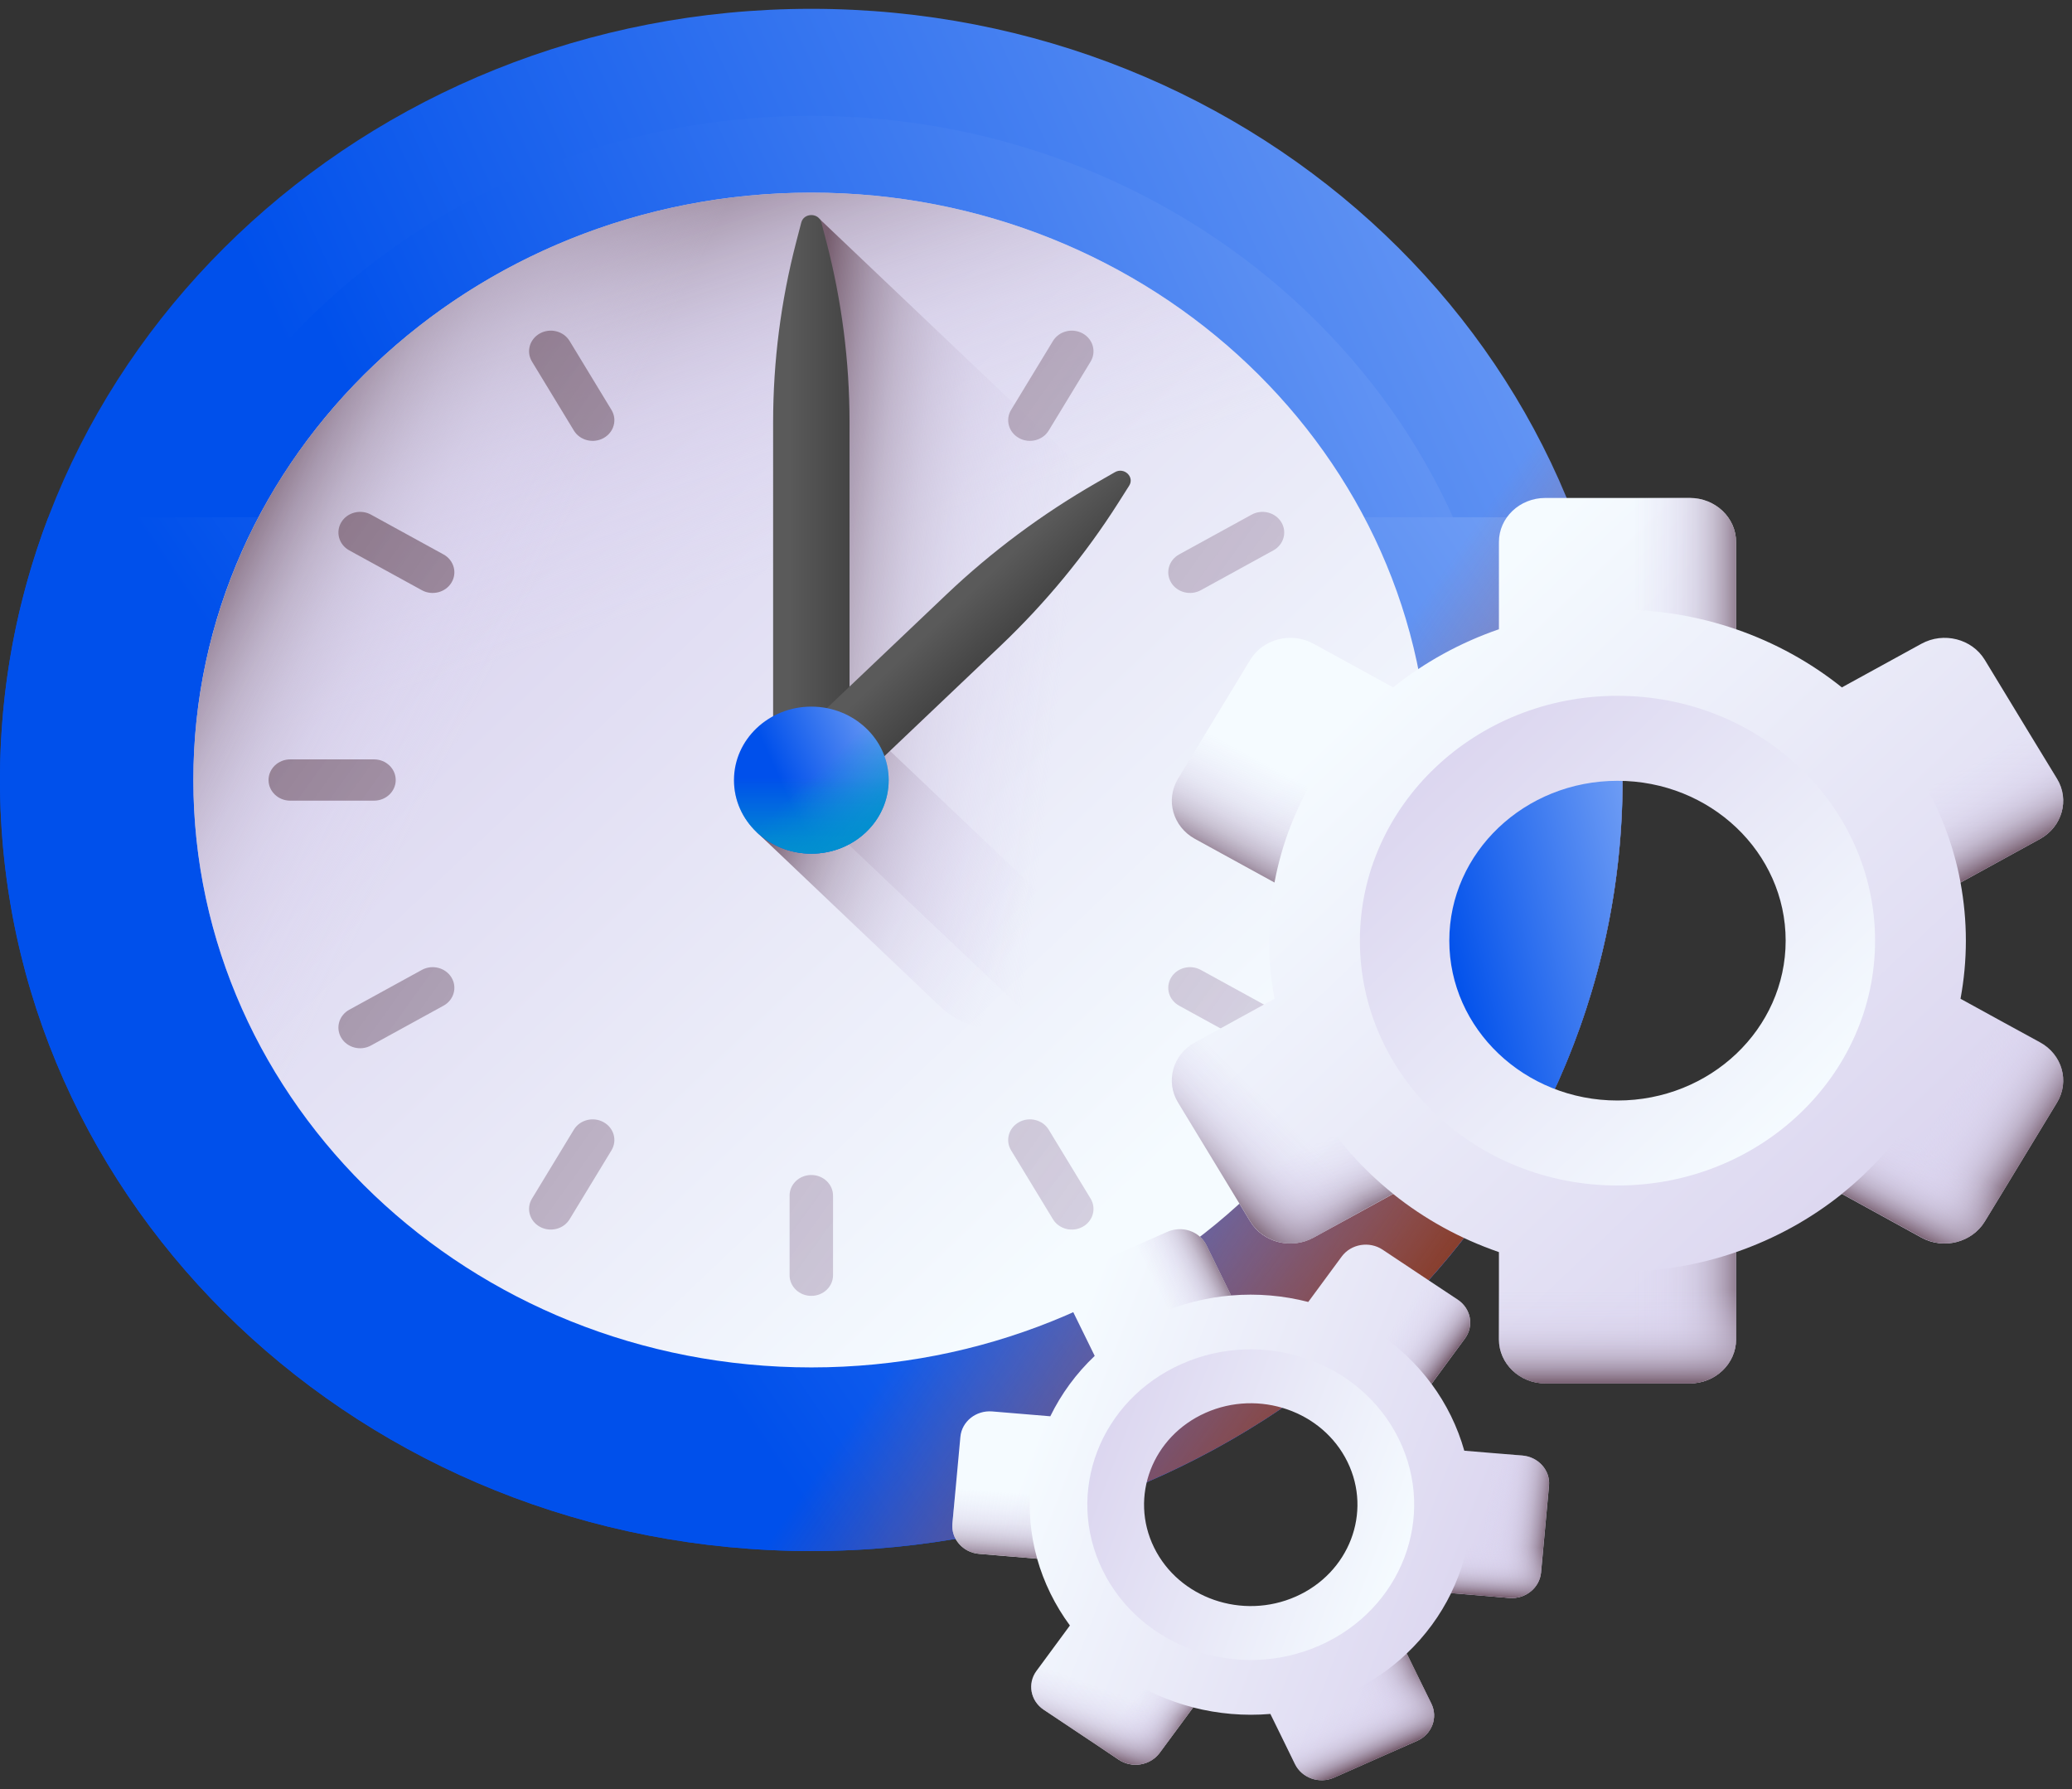 <svg xmlns="http://www.w3.org/2000/svg" width="117" height="101" viewBox="0 0 117 101" fill="none"><rect x="0" y="0" width="117" height="101" fill="#333333" stroke="none"/><path d="M45.812 87.562C71.113 87.562 91.624 68.072 91.624 44.03C91.624 19.988 71.113 0.498 45.812 0.498C20.511 0.498 0 19.988 0 44.03C0 68.072 20.511 87.562 45.812 87.562Z" fill="url(#paint0_linear_6012_1427)"></path><path d="M45.81 81.516C67.598 81.516 85.26 64.732 85.26 44.028C85.26 23.325 67.598 6.541 45.81 6.541C24.022 6.541 6.359 23.325 6.359 44.028C6.359 64.732 24.022 81.516 45.81 81.516Z" fill="url(#paint1_linear_6012_1427)"></path><path d="M0 44.028C0 68.07 20.511 87.56 45.812 87.56C71.113 87.56 91.624 68.07 91.624 44.028C91.624 38.821 90.658 33.829 88.894 29.201H2.729C0.965 33.829 0 38.821 0 44.028Z" fill="url(#paint2_linear_6012_1427)"></path><path d="M13.416 74.81C31.306 91.81 60.313 91.81 78.203 74.81C96.094 57.809 96.094 30.246 78.203 13.246C74.329 9.564 69.931 6.683 65.24 4.596L4.312 62.491C6.509 66.949 9.541 71.128 13.416 74.81Z" fill="url(#paint3_linear_6012_1427)"></path><path d="M45.815 77.195C65.088 77.195 80.711 62.349 80.711 44.035C80.711 25.721 65.088 10.875 45.815 10.875C26.542 10.875 10.918 25.721 10.918 44.035C10.918 62.349 26.542 77.195 45.815 77.195Z" fill="url(#paint4_linear_6012_1427)"></path><path d="M80.711 44.035C80.711 25.721 65.088 10.875 45.815 10.875C26.542 10.875 10.918 25.721 10.918 44.035C10.918 48.001 11.653 51.804 12.997 55.329H78.632C79.976 51.804 80.711 48.001 80.711 44.035Z" fill="url(#paint5_linear_6012_1427)"></path><path d="M70.49 20.587C56.862 7.638 34.767 7.638 21.139 20.587C7.511 33.537 7.511 54.533 21.139 67.483C24.09 70.287 27.44 72.482 31.014 74.072L77.425 29.971C75.751 26.575 73.442 23.392 70.49 20.587Z" fill="url(#paint6_linear_6012_1427)"></path><path d="M46.27 12.352L43.652 43.618L69.612 68.287C69.907 68.026 70.199 67.761 70.486 67.488C77.028 61.272 80.427 53.202 80.688 45.057L46.27 12.352Z" fill="url(#paint7_linear_6012_1427)"></path><path d="M42.727 46.973L53.102 56.832C54.803 58.448 57.582 58.515 59.295 56.911C59.318 56.89 59.34 56.869 59.362 56.848C61.05 55.22 60.979 52.579 59.278 50.963L48.903 41.103L42.727 46.973Z" fill="url(#paint8_linear_6012_1427)"></path><path d="M45.812 14.916C45.135 14.916 44.586 15.438 44.586 16.081V20.574C44.586 21.218 45.135 21.74 45.812 21.74C46.49 21.74 47.039 21.218 47.039 20.574V16.081C47.039 15.438 46.49 14.916 45.812 14.916Z" fill="url(#paint9_linear_6012_1427)"></path><path d="M45.812 66.332C45.135 66.332 44.586 66.854 44.586 67.497V71.99C44.586 72.634 45.135 73.156 45.812 73.156C46.49 73.156 47.039 72.634 47.039 71.99V67.497C47.039 66.854 46.49 66.332 45.812 66.332Z" fill="url(#paint10_linear_6012_1427)"></path><path d="M75.228 42.869H70.5C69.823 42.869 69.273 43.391 69.273 44.035C69.273 44.678 69.823 45.2 70.5 45.2H75.228C75.905 45.2 76.454 44.678 76.454 44.035C76.454 43.391 75.905 42.869 75.228 42.869Z" fill="url(#paint11_linear_6012_1427)"></path><path d="M22.345 44.035C22.345 43.391 21.796 42.869 21.119 42.869H16.39C15.713 42.869 15.164 43.391 15.164 44.035C15.164 44.678 15.713 45.2 16.39 45.2H21.119C21.796 45.2 22.345 44.678 22.345 44.035Z" fill="url(#paint12_linear_6012_1427)"></path><path d="M32.164 19.249C31.825 18.692 31.075 18.5 30.488 18.822C29.902 19.144 29.701 19.857 30.04 20.414L32.404 24.305C32.742 24.863 33.492 25.054 34.079 24.732C34.666 24.41 34.867 23.697 34.528 23.14L32.164 19.249Z" fill="url(#paint13_linear_6012_1427)"></path><path d="M59.218 63.774C58.88 63.217 58.13 63.026 57.543 63.348C56.957 63.67 56.755 64.382 57.094 64.94L59.458 68.831C59.797 69.388 60.547 69.579 61.134 69.257C61.72 68.935 61.921 68.223 61.583 67.665L59.218 63.774Z" fill="url(#paint14_linear_6012_1427)"></path><path d="M67.809 33.318L71.903 31.071C72.49 30.749 72.691 30.037 72.352 29.479C72.013 28.922 71.263 28.731 70.677 29.053L66.582 31.299C65.996 31.621 65.794 32.334 66.133 32.891C66.472 33.449 67.222 33.639 67.809 33.318Z" fill="url(#paint15_linear_6012_1427)"></path><path d="M23.818 54.756L19.723 57.002C19.136 57.324 18.935 58.037 19.274 58.594C19.613 59.152 20.363 59.343 20.949 59.021L25.044 56.774C25.631 56.453 25.832 55.74 25.493 55.182C25.154 54.625 24.404 54.434 23.818 54.756Z" fill="url(#paint16_linear_6012_1427)"></path><path d="M61.134 18.822C60.547 18.5 59.797 18.692 59.458 19.249L57.094 23.14C56.755 23.697 56.957 24.41 57.543 24.732C58.13 25.054 58.88 24.863 59.218 24.305L61.583 20.414C61.921 19.857 61.72 19.144 61.134 18.822Z" fill="url(#paint17_linear_6012_1427)"></path><path d="M34.079 63.348C33.492 63.026 32.742 63.217 32.404 63.774L30.04 67.665C29.701 68.223 29.902 68.936 30.488 69.257C31.075 69.579 31.825 69.388 32.164 68.831L34.528 64.94C34.867 64.382 34.666 63.669 34.079 63.348Z" fill="url(#paint18_linear_6012_1427)"></path><path d="M25.044 31.299L20.949 29.053C20.363 28.731 19.612 28.922 19.274 29.479C18.935 30.037 19.136 30.75 19.723 31.071L23.818 33.318C24.404 33.64 25.154 33.449 25.493 32.891C25.832 32.334 25.631 31.621 25.044 31.299Z" fill="url(#paint19_linear_6012_1427)"></path><path d="M71.903 57.002L67.809 54.756C67.222 54.434 66.472 54.625 66.133 55.182C65.794 55.74 65.996 56.453 66.582 56.774L70.677 59.021C71.263 59.343 72.013 59.152 72.352 58.594C72.691 58.037 72.49 57.324 71.903 57.002Z" fill="url(#paint20_linear_6012_1427)"></path><path d="M45.814 43.618H43.656V23.838C43.656 20.402 44.095 16.979 44.964 13.644L45.245 12.564C45.392 12 46.235 12 46.382 12.564L46.663 13.644C47.532 16.979 47.971 20.402 47.971 23.838V43.618H45.814Z" fill="url(#paint21_linear_6012_1427)"></path><path d="M45.467 44.039L43.941 42.589L53.443 33.56C56 31.131 58.857 29.006 61.953 27.231L62.956 26.656C63.48 26.356 64.076 26.923 63.76 27.42L63.155 28.373C61.287 31.315 59.05 34.03 56.494 36.46L46.992 45.489L45.467 44.039Z" fill="url(#paint22_linear_6012_1427)"></path><path d="M45.813 48.191C48.225 48.191 50.18 46.333 50.18 44.041C50.18 41.749 48.225 39.891 45.813 39.891C43.401 39.891 41.445 41.749 41.445 44.041C41.445 46.333 43.401 48.191 45.813 48.191Z" fill="url(#paint23_linear_6012_1427)"></path><path d="M41.445 44.041C41.445 46.333 43.401 48.191 45.813 48.191C48.225 48.191 50.18 46.333 50.18 44.041C50.18 43.544 50.088 43.068 49.92 42.627H41.705C41.537 43.068 41.445 43.544 41.445 44.041Z" fill="url(#paint24_linear_6012_1427)"></path><path d="M42.727 46.973C44.433 48.594 47.198 48.594 48.904 46.973C50.609 45.352 50.609 42.724 48.904 41.104C48.534 40.753 48.115 40.478 47.668 40.279L41.859 45.799C42.069 46.224 42.358 46.622 42.727 46.973Z" fill="url(#paint25_linear_6012_1427)"></path><path d="M76.789 53.113C76.789 58.779 80.378 63.646 85.513 65.78C90.444 57.659 92.389 48.35 91.348 39.291C91.344 39.291 91.339 39.291 91.335 39.291C83.301 39.291 76.789 45.479 76.789 53.113Z" fill="url(#paint26_linear_6012_1427)"></path><path d="M115.194 58.848L110.705 56.383C110.902 55.319 111.007 54.224 111.007 53.104C111.007 51.985 110.902 50.89 110.705 49.825L115.194 47.361C116.446 46.675 116.875 45.154 116.152 43.965L112.075 37.251C111.352 36.062 109.751 35.655 108.499 36.341L104.005 38.806C102.25 37.4 100.232 36.281 98.032 35.523V30.599C98.032 29.224 96.859 28.111 95.414 28.111H87.257C85.812 28.111 84.64 29.224 84.64 30.599V35.523C82.439 36.281 80.421 37.4 78.667 38.806L74.172 36.341C72.921 35.655 71.32 36.062 70.597 37.251L66.519 43.965C65.796 45.154 66.225 46.675 67.477 47.361L71.967 49.825C71.769 50.89 71.665 51.985 71.665 53.104C71.665 54.224 71.769 55.319 71.967 56.383L67.477 58.848C66.226 59.534 65.796 61.054 66.519 62.244L70.597 68.957C71.32 70.147 72.92 70.553 74.172 69.868L78.667 67.402C80.421 68.808 82.439 69.927 84.64 70.685V75.61C84.64 76.984 85.812 78.097 87.257 78.097H95.414C96.859 78.097 98.032 76.984 98.032 75.61V70.685C100.232 69.928 102.25 68.808 104.005 67.402L108.499 69.868C109.751 70.554 111.352 70.147 112.075 68.958L116.152 62.244C116.875 61.054 116.446 59.533 115.194 58.848ZM91.336 62.791C85.706 62.791 81.142 58.454 81.142 53.104C81.142 47.755 85.706 43.418 91.336 43.418C96.965 43.418 101.53 47.755 101.53 53.104C101.53 58.454 96.965 62.791 91.336 62.791Z" fill="url(#paint27_linear_6012_1427)"></path><path d="M91.335 39.281C83.301 39.281 76.789 45.469 76.789 53.103C76.789 60.737 83.301 66.925 91.335 66.925C99.368 66.925 105.88 60.737 105.88 53.103C105.88 45.469 99.368 39.281 91.335 39.281ZM91.335 62.127C86.09 62.127 81.838 58.086 81.838 53.103C81.838 48.12 86.09 44.079 91.335 44.079C96.579 44.079 100.831 48.12 100.831 53.103C100.831 58.086 96.579 62.127 91.335 62.127Z" fill="url(#paint28_linear_6012_1427)"></path><path d="M71.967 56.375L67.477 58.839C66.225 59.525 65.796 61.046 66.519 62.236L70.597 68.948C71.32 70.138 72.921 70.545 74.172 69.859L78.666 67.393C75.221 64.633 72.786 60.77 71.967 56.375Z" fill="url(#paint29_linear_6012_1427)"></path><path d="M71.967 56.375L67.477 58.839C66.225 59.525 65.796 61.046 66.519 62.236L70.597 68.948C71.32 70.138 72.921 70.545 74.172 69.859L78.666 67.393C75.221 64.633 72.786 60.77 71.967 56.375Z" fill="url(#paint30_linear_6012_1427)"></path><path d="M116.155 43.96L112.077 37.248C111.354 36.058 109.753 35.651 108.502 36.337L104.008 38.803C107.454 41.563 109.889 45.427 110.707 49.821L115.197 47.358C116.449 46.671 116.878 45.15 116.155 43.96Z" fill="url(#paint31_linear_6012_1427)"></path><path d="M91.337 34.412C93.688 34.412 95.942 34.805 98.032 35.524V30.598C98.032 29.225 96.86 28.111 95.415 28.111H87.258C85.812 28.111 84.641 29.225 84.641 30.598V35.524C86.731 34.805 88.986 34.412 91.337 34.412Z" fill="url(#paint32_linear_6012_1427)"></path><path d="M91.336 71.799C88.985 71.799 86.731 71.406 84.641 70.688V75.613C84.641 76.987 85.812 78.1 87.258 78.1H95.415C96.86 78.1 98.032 76.987 98.032 75.613V70.688C95.942 71.406 93.688 71.799 91.336 71.799Z" fill="url(#paint33_linear_6012_1427)"></path><path d="M91.336 71.799C88.985 71.799 86.731 71.406 84.641 70.688V75.613C84.641 76.987 85.812 78.1 87.258 78.1H95.415C96.86 78.1 98.032 76.987 98.032 75.613V70.688C95.942 71.406 93.688 71.799 91.336 71.799Z" fill="url(#paint34_linear_6012_1427)"></path><path d="M78.666 38.803L74.172 36.337C72.921 35.651 71.32 36.058 70.597 37.248L66.519 43.96C65.796 45.15 66.225 46.671 67.477 47.358L71.967 49.821C72.786 45.427 75.221 41.563 78.666 38.803Z" fill="url(#paint35_linear_6012_1427)"></path><path d="M115.197 58.839L110.707 56.375C109.889 60.77 107.454 64.633 104.008 67.393L108.502 69.859C109.753 70.545 111.354 70.138 112.077 68.948L116.155 62.236C116.878 61.046 116.449 59.525 115.197 58.839Z" fill="url(#paint36_linear_6012_1427)"></path><path d="M115.197 58.839L110.707 56.375C109.889 60.77 107.454 64.633 104.008 67.393L108.502 69.859C109.753 70.545 111.354 70.138 112.077 68.948L116.155 62.236C116.878 61.046 116.449 59.525 115.197 58.839Z" fill="url(#paint37_linear_6012_1427)"></path><path d="M85.96 82.169L82.684 81.896C82.497 81.234 82.248 80.577 81.933 79.934C81.617 79.29 81.248 78.687 80.834 78.126L82.719 75.566C83.246 74.853 83.063 73.869 82.312 73.37L78.074 70.549C77.323 70.049 76.288 70.223 75.762 70.936L73.874 73.499C72.468 73.137 70.993 73.008 69.514 73.133L68.125 70.302C67.737 69.512 66.749 69.171 65.918 69.539L61.229 71.617C60.398 71.984 60.038 72.923 60.426 73.713L61.815 76.544C60.764 77.54 59.92 78.697 59.308 79.953L56.029 79.68C55.115 79.605 54.31 80.246 54.23 81.115L53.78 86.012C53.7 86.88 54.376 87.645 55.289 87.721L58.564 87.994C58.751 88.656 59 89.312 59.316 89.956C59.632 90.599 60.001 91.202 60.414 91.764L58.529 94.324C58.003 95.037 58.185 96.02 58.936 96.52L63.174 99.341C63.925 99.84 64.96 99.666 65.486 98.953L67.375 96.391C68.78 96.752 70.256 96.882 71.734 96.757L73.124 99.588C73.511 100.378 74.499 100.719 75.33 100.351L80.019 98.273C80.85 97.905 81.21 96.966 80.822 96.176L79.433 93.345C80.484 92.349 81.328 91.192 81.941 89.936L85.22 90.209C86.133 90.284 86.938 89.643 87.019 88.775L87.469 83.877C87.549 83.009 86.873 82.244 85.96 82.169ZM73.357 90.513C70.121 91.947 66.273 90.616 64.764 87.541C63.255 84.466 64.656 80.81 67.892 79.376C71.128 77.942 74.975 79.273 76.484 82.348C77.993 85.423 76.593 89.079 73.357 90.513Z" fill="url(#paint38_linear_6012_1427)"></path><path d="M66.728 76.998C62.109 79.044 60.112 84.26 62.265 88.648C64.419 93.037 69.907 94.935 74.526 92.889C79.144 90.842 81.142 85.627 78.988 81.238C76.835 76.849 71.346 74.951 66.728 76.998ZM73.172 90.13C70.157 91.466 66.573 90.227 65.167 87.362C63.761 84.497 65.066 81.091 68.081 79.755C71.096 78.419 74.68 79.659 76.086 82.524C77.492 85.389 76.187 88.794 73.172 90.13Z" fill="url(#paint39_linear_6012_1427)"></path><path d="M60.413 91.76L58.527 94.32C58.001 95.033 58.184 96.017 58.935 96.517L63.173 99.336C63.924 99.836 64.959 99.663 65.485 98.949L67.373 96.387C64.613 95.678 62.124 94.078 60.413 91.76Z" fill="url(#paint40_linear_6012_1427)"></path><path d="M60.413 91.76L58.527 94.32C58.001 95.033 58.184 96.017 58.935 96.517L63.173 99.336C63.924 99.836 64.959 99.663 65.485 98.949L67.373 96.387C64.613 95.678 62.124 94.078 60.413 91.76Z" fill="url(#paint41_linear_6012_1427)"></path><path d="M82.309 73.367L78.071 70.547C77.32 70.047 76.285 70.221 75.759 70.934L73.871 73.496C76.631 74.206 79.12 75.806 80.831 78.124L82.717 75.564C83.243 74.85 83.06 73.867 82.309 73.367Z" fill="url(#paint42_linear_6012_1427)"></path><path d="M65.354 74.2C66.706 73.601 68.113 73.252 69.517 73.133L68.127 70.302C67.74 69.512 66.752 69.171 65.921 69.539L61.232 71.617C60.401 71.985 60.042 72.923 60.429 73.713L61.819 76.544C62.817 75.599 64.002 74.799 65.354 74.2Z" fill="url(#paint43_linear_6012_1427)"></path><path d="M75.901 95.69C74.549 96.289 73.143 96.637 71.738 96.757L73.128 99.588C73.515 100.377 74.503 100.719 75.334 100.351L80.023 98.273C80.854 97.905 81.213 96.967 80.826 96.177L79.436 93.346C78.438 94.291 77.253 95.091 75.901 95.69Z" fill="url(#paint44_linear_6012_1427)"></path><path d="M75.901 95.69C74.549 96.289 73.143 96.637 71.738 96.757L73.128 99.588C73.515 100.377 74.503 100.719 75.334 100.351L80.023 98.273C80.854 97.905 81.213 96.967 80.826 96.177L79.436 93.346C78.438 94.291 77.253 95.091 75.901 95.69Z" fill="url(#paint45_linear_6012_1427)"></path><path d="M59.308 79.951L56.029 79.678C55.116 79.602 54.311 80.244 54.231 81.112L53.78 86.01C53.7 86.877 54.376 87.643 55.289 87.719L58.565 87.991C57.796 85.256 58.106 82.415 59.308 79.951Z" fill="url(#paint46_linear_6012_1427)"></path><path d="M85.957 82.167L82.68 81.894C83.45 84.629 83.14 87.47 81.938 89.935L85.216 90.207C86.13 90.284 86.935 89.641 87.015 88.774L87.466 83.876C87.546 83.008 86.87 82.243 85.957 82.167Z" fill="url(#paint47_linear_6012_1427)"></path><path d="M85.957 82.167L82.68 81.894C83.45 84.629 83.14 87.47 81.938 89.935L85.216 90.207C86.13 90.284 86.935 89.641 87.015 88.774L87.466 83.876C87.546 83.008 86.87 82.243 85.957 82.167Z" fill="url(#paint48_linear_6012_1427)"></path><defs><linearGradient id="paint0_linear_6012_1427" x1="14.671" y1="16.483" x2="155.125" y2="-47.581" gradientUnits="userSpaceOnUse"><stop stop-color="#0050EB"></stop><stop offset="1" stop-color="#F1F7FF"></stop></linearGradient><linearGradient id="paint1_linear_6012_1427" x1="18.993" y1="20.306" x2="139.944" y2="-34.862" gradientUnits="userSpaceOnUse"><stop stop-color="#0050EB"></stop><stop offset="1" stop-color="#F1F7FF"></stop></linearGradient><linearGradient id="paint2_linear_6012_1427" x1="14.671" y1="39.916" x2="130.645" y2="-39.002" gradientUnits="userSpaceOnUse"><stop stop-color="#0050EB"></stop><stop offset="1" stop-color="#F1F7FF"></stop></linearGradient><linearGradient id="paint3_linear_6012_1427" x1="64.947" y1="56.044" x2="83.207" y2="68.741" gradientUnits="userSpaceOnUse"><stop stop-color="#C4573A" stop-opacity="0"></stop><stop offset="0.235" stop-color="#BE5539" stop-opacity="0.235"></stop><stop offset="0.539" stop-color="#AE4E35" stop-opacity="0.539"></stop><stop offset="0.879" stop-color="#934330" stop-opacity="0.879"></stop><stop offset="1" stop-color="#883F2E"></stop></linearGradient><linearGradient id="paint4_linear_6012_1427" x1="67.16" y1="64.319" x2="30.618" y2="25.862" gradientUnits="userSpaceOnUse"><stop stop-color="#F5FBFF"></stop><stop offset="1" stop-color="#DBD5EF"></stop></linearGradient><linearGradient id="paint5_linear_6012_1427" x1="41.822" y1="32.931" x2="34.142" y2="9.28" gradientUnits="userSpaceOnUse"><stop stop-color="#DBD5EF" stop-opacity="0"></stop><stop offset="0.259" stop-color="#D9D2EC" stop-opacity="0.259"></stop><stop offset="0.429" stop-color="#D2CAE3" stop-opacity="0.43"></stop><stop offset="0.575" stop-color="#C6BCD4" stop-opacity="0.575"></stop><stop offset="0.707" stop-color="#B6A9BF" stop-opacity="0.707"></stop><stop offset="0.828" stop-color="#A08FA4" stop-opacity="0.828"></stop><stop offset="0.942" stop-color="#867082" stop-opacity="0.942"></stop><stop offset="1" stop-color="#765D6E"></stop></linearGradient><linearGradient id="paint6_linear_6012_1427" x1="28.677" y1="36.217" x2="13.391" y2="28.496" gradientUnits="userSpaceOnUse"><stop stop-color="#DBD5EF" stop-opacity="0"></stop><stop offset="0.259" stop-color="#D9D2EC" stop-opacity="0.259"></stop><stop offset="0.429" stop-color="#D2CAE3" stop-opacity="0.43"></stop><stop offset="0.575" stop-color="#C6BCD4" stop-opacity="0.575"></stop><stop offset="0.707" stop-color="#B6A9BF" stop-opacity="0.707"></stop><stop offset="0.828" stop-color="#A08FA4" stop-opacity="0.828"></stop><stop offset="0.942" stop-color="#867082" stop-opacity="0.942"></stop><stop offset="1" stop-color="#765D6E"></stop></linearGradient><linearGradient id="paint7_linear_6012_1427" x1="59.654" y1="40.5" x2="43.77" y2="38.643" gradientUnits="userSpaceOnUse"><stop stop-color="#DBD5EF" stop-opacity="0"></stop><stop offset="0.259" stop-color="#D9D2EC" stop-opacity="0.259"></stop><stop offset="0.429" stop-color="#D2CAE3" stop-opacity="0.43"></stop><stop offset="0.575" stop-color="#C6BCD4" stop-opacity="0.575"></stop><stop offset="0.707" stop-color="#B6A9BF" stop-opacity="0.707"></stop><stop offset="0.828" stop-color="#A08FA4" stop-opacity="0.828"></stop><stop offset="0.942" stop-color="#867082" stop-opacity="0.942"></stop><stop offset="1" stop-color="#765D6E"></stop></linearGradient><linearGradient id="paint8_linear_6012_1427" x1="57.945" y1="51.741" x2="43.802" y2="45.917" gradientUnits="userSpaceOnUse"><stop stop-color="#DBD5EF" stop-opacity="0"></stop><stop offset="0.259" stop-color="#D9D2EC" stop-opacity="0.259"></stop><stop offset="0.429" stop-color="#D2CAE3" stop-opacity="0.43"></stop><stop offset="0.575" stop-color="#C6BCD4" stop-opacity="0.575"></stop><stop offset="0.707" stop-color="#B6A9BF" stop-opacity="0.707"></stop><stop offset="0.828" stop-color="#A08FA4" stop-opacity="0.828"></stop><stop offset="0.942" stop-color="#867082" stop-opacity="0.942"></stop><stop offset="1" stop-color="#765D6E"></stop></linearGradient><linearGradient id="paint9_linear_6012_1427" x1="179.688" y1="105.551" x2="26.82" y2="-4.751" gradientUnits="userSpaceOnUse"><stop stop-color="#DBD5EF" stop-opacity="0"></stop><stop offset="0.259" stop-color="#D9D2EC" stop-opacity="0.259"></stop><stop offset="0.429" stop-color="#D2CAE3" stop-opacity="0.43"></stop><stop offset="0.575" stop-color="#C6BCD4" stop-opacity="0.575"></stop><stop offset="0.707" stop-color="#B6A9BF" stop-opacity="0.707"></stop><stop offset="0.828" stop-color="#A08FA4" stop-opacity="0.828"></stop><stop offset="0.942" stop-color="#867082" stop-opacity="0.942"></stop><stop offset="1" stop-color="#765D6E"></stop></linearGradient><linearGradient id="paint10_linear_6012_1427" x1="154.451" y1="140.525" x2="1.584" y2="30.223" gradientUnits="userSpaceOnUse"><stop stop-color="#DBD5EF" stop-opacity="0"></stop><stop offset="0.259" stop-color="#D9D2EC" stop-opacity="0.259"></stop><stop offset="0.429" stop-color="#D2CAE3" stop-opacity="0.43"></stop><stop offset="0.575" stop-color="#C6BCD4" stop-opacity="0.575"></stop><stop offset="0.707" stop-color="#B6A9BF" stop-opacity="0.707"></stop><stop offset="0.828" stop-color="#A08FA4" stop-opacity="0.828"></stop><stop offset="0.942" stop-color="#867082" stop-opacity="0.942"></stop><stop offset="1" stop-color="#765D6E"></stop></linearGradient><linearGradient id="paint11_linear_6012_1427" x1="175.717" y1="111.046" x2="22.849" y2="0.744" gradientUnits="userSpaceOnUse"><stop stop-color="#DBD5EF" stop-opacity="0"></stop><stop offset="0.259" stop-color="#D9D2EC" stop-opacity="0.259"></stop><stop offset="0.429" stop-color="#D2CAE3" stop-opacity="0.43"></stop><stop offset="0.575" stop-color="#C6BCD4" stop-opacity="0.575"></stop><stop offset="0.707" stop-color="#B6A9BF" stop-opacity="0.707"></stop><stop offset="0.828" stop-color="#A08FA4" stop-opacity="0.828"></stop><stop offset="0.942" stop-color="#867082" stop-opacity="0.942"></stop><stop offset="1" stop-color="#765D6E"></stop></linearGradient><linearGradient id="paint12_linear_6012_1427" x1="158.416" y1="135.027" x2="5.548" y2="24.725" gradientUnits="userSpaceOnUse"><stop stop-color="#DBD5EF" stop-opacity="0"></stop><stop offset="0.259" stop-color="#D9D2EC" stop-opacity="0.259"></stop><stop offset="0.429" stop-color="#D2CAE3" stop-opacity="0.43"></stop><stop offset="0.575" stop-color="#C6BCD4" stop-opacity="0.575"></stop><stop offset="0.707" stop-color="#B6A9BF" stop-opacity="0.707"></stop><stop offset="0.828" stop-color="#A08FA4" stop-opacity="0.828"></stop><stop offset="0.942" stop-color="#867082" stop-opacity="0.942"></stop><stop offset="1" stop-color="#765D6E"></stop></linearGradient><linearGradient id="paint13_linear_6012_1427" x1="173.671" y1="113.894" x2="20.803" y2="3.593" gradientUnits="userSpaceOnUse"><stop stop-color="#DBD5EF" stop-opacity="0"></stop><stop offset="0.259" stop-color="#D9D2EC" stop-opacity="0.259"></stop><stop offset="0.429" stop-color="#D2CAE3" stop-opacity="0.43"></stop><stop offset="0.575" stop-color="#C6BCD4" stop-opacity="0.575"></stop><stop offset="0.707" stop-color="#B6A9BF" stop-opacity="0.707"></stop><stop offset="0.828" stop-color="#A08FA4" stop-opacity="0.828"></stop><stop offset="0.942" stop-color="#867082" stop-opacity="0.942"></stop><stop offset="1" stop-color="#765D6E"></stop></linearGradient><linearGradient id="paint14_linear_6012_1427" x1="160.466" y1="132.189" x2="7.598" y2="21.888" gradientUnits="userSpaceOnUse"><stop stop-color="#DBD5EF" stop-opacity="0"></stop><stop offset="0.259" stop-color="#D9D2EC" stop-opacity="0.259"></stop><stop offset="0.429" stop-color="#D2CAE3" stop-opacity="0.43"></stop><stop offset="0.575" stop-color="#C6BCD4" stop-opacity="0.575"></stop><stop offset="0.707" stop-color="#B6A9BF" stop-opacity="0.707"></stop><stop offset="0.828" stop-color="#A08FA4" stop-opacity="0.828"></stop><stop offset="0.942" stop-color="#867082" stop-opacity="0.942"></stop><stop offset="1" stop-color="#765D6E"></stop></linearGradient><linearGradient id="paint15_linear_6012_1427" x1="180.871" y1="103.914" x2="28.003" y2="-6.388" gradientUnits="userSpaceOnUse"><stop stop-color="#DBD5EF" stop-opacity="0"></stop><stop offset="0.259" stop-color="#D9D2EC" stop-opacity="0.259"></stop><stop offset="0.429" stop-color="#D2CAE3" stop-opacity="0.43"></stop><stop offset="0.575" stop-color="#C6BCD4" stop-opacity="0.575"></stop><stop offset="0.707" stop-color="#B6A9BF" stop-opacity="0.707"></stop><stop offset="0.828" stop-color="#A08FA4" stop-opacity="0.828"></stop><stop offset="0.942" stop-color="#867082" stop-opacity="0.942"></stop><stop offset="1" stop-color="#765D6E"></stop></linearGradient><linearGradient id="paint16_linear_6012_1427" x1="153.27" y1="142.164" x2="0.402" y2="31.862" gradientUnits="userSpaceOnUse"><stop stop-color="#DBD5EF" stop-opacity="0"></stop><stop offset="0.259" stop-color="#D9D2EC" stop-opacity="0.259"></stop><stop offset="0.429" stop-color="#D2CAE3" stop-opacity="0.43"></stop><stop offset="0.575" stop-color="#C6BCD4" stop-opacity="0.575"></stop><stop offset="0.707" stop-color="#B6A9BF" stop-opacity="0.707"></stop><stop offset="0.828" stop-color="#A08FA4" stop-opacity="0.828"></stop><stop offset="0.942" stop-color="#867082" stop-opacity="0.942"></stop><stop offset="1" stop-color="#765D6E"></stop></linearGradient><linearGradient id="paint17_linear_6012_1427" x1="182.321" y1="101.904" x2="29.454" y2="-8.398" gradientUnits="userSpaceOnUse"><stop stop-color="#DBD5EF" stop-opacity="0"></stop><stop offset="0.259" stop-color="#D9D2EC" stop-opacity="0.259"></stop><stop offset="0.429" stop-color="#D2CAE3" stop-opacity="0.43"></stop><stop offset="0.575" stop-color="#C6BCD4" stop-opacity="0.575"></stop><stop offset="0.707" stop-color="#B6A9BF" stop-opacity="0.707"></stop><stop offset="0.828" stop-color="#A08FA4" stop-opacity="0.828"></stop><stop offset="0.942" stop-color="#867082" stop-opacity="0.942"></stop><stop offset="1" stop-color="#765D6E"></stop></linearGradient><linearGradient id="paint18_linear_6012_1427" x1="151.815" y1="144.18" x2="-1.053" y2="33.878" gradientUnits="userSpaceOnUse"><stop stop-color="#DBD5EF" stop-opacity="0"></stop><stop offset="0.259" stop-color="#D9D2EC" stop-opacity="0.259"></stop><stop offset="0.429" stop-color="#D2CAE3" stop-opacity="0.43"></stop><stop offset="0.575" stop-color="#C6BCD4" stop-opacity="0.575"></stop><stop offset="0.707" stop-color="#B6A9BF" stop-opacity="0.707"></stop><stop offset="0.828" stop-color="#A08FA4" stop-opacity="0.828"></stop><stop offset="0.942" stop-color="#867082" stop-opacity="0.942"></stop><stop offset="1" stop-color="#765D6E"></stop></linearGradient><linearGradient id="paint19_linear_6012_1427" x1="165.888" y1="124.682" x2="13.02" y2="14.38" gradientUnits="userSpaceOnUse"><stop stop-color="#DBD5EF" stop-opacity="0"></stop><stop offset="0.259" stop-color="#D9D2EC" stop-opacity="0.259"></stop><stop offset="0.429" stop-color="#D2CAE3" stop-opacity="0.43"></stop><stop offset="0.575" stop-color="#C6BCD4" stop-opacity="0.575"></stop><stop offset="0.707" stop-color="#B6A9BF" stop-opacity="0.707"></stop><stop offset="0.828" stop-color="#A08FA4" stop-opacity="0.828"></stop><stop offset="0.942" stop-color="#867082" stop-opacity="0.942"></stop><stop offset="1" stop-color="#765D6E"></stop></linearGradient><linearGradient id="paint20_linear_6012_1427" x1="168.252" y1="121.396" x2="15.385" y2="11.094" gradientUnits="userSpaceOnUse"><stop stop-color="#DBD5EF" stop-opacity="0"></stop><stop offset="0.259" stop-color="#D9D2EC" stop-opacity="0.259"></stop><stop offset="0.429" stop-color="#D2CAE3" stop-opacity="0.43"></stop><stop offset="0.575" stop-color="#C6BCD4" stop-opacity="0.575"></stop><stop offset="0.707" stop-color="#B6A9BF" stop-opacity="0.707"></stop><stop offset="0.828" stop-color="#A08FA4" stop-opacity="0.828"></stop><stop offset="0.942" stop-color="#867082" stop-opacity="0.942"></stop><stop offset="1" stop-color="#765D6E"></stop></linearGradient><linearGradient id="paint21_linear_6012_1427" x1="44.549" y1="27.879" x2="47.998" y2="27.879" gradientUnits="userSpaceOnUse"><stop stop-color="#5A5A5A"></stop><stop offset="1" stop-color="#444444"></stop></linearGradient><linearGradient id="paint22_linear_6012_1427" x1="53.698" y1="34.454" x2="56.013" y2="36.889" gradientUnits="userSpaceOnUse"><stop stop-color="#5A5A5A"></stop><stop offset="1" stop-color="#444444"></stop></linearGradient><linearGradient id="paint23_linear_6012_1427" x1="42.844" y1="41.414" x2="56.234" y2="35.307" gradientUnits="userSpaceOnUse"><stop stop-color="#0050EB"></stop><stop offset="1" stop-color="#F1F7FF"></stop></linearGradient><linearGradient id="paint24_linear_6012_1427" x1="45.813" y1="43.905" x2="45.813" y2="48.173" gradientUnits="userSpaceOnUse"><stop stop-color="#0290CF" stop-opacity="0"></stop><stop offset="0.872" stop-color="#0290CF" stop-opacity="0.872"></stop><stop offset="1" stop-color="#0290CF"></stop></linearGradient><linearGradient id="paint25_linear_6012_1427" x1="45.697" y1="43.925" x2="48.9" y2="47.296" gradientUnits="userSpaceOnUse"><stop stop-color="#0290CF" stop-opacity="0"></stop><stop offset="0.872" stop-color="#0290CF" stop-opacity="0.872"></stop><stop offset="1" stop-color="#0290CF"></stop></linearGradient><linearGradient id="paint26_linear_6012_1427" x1="79.164" y1="44.154" x2="105.102" y2="37.86" gradientUnits="userSpaceOnUse"><stop stop-color="#0050EB"></stop><stop offset="1" stop-color="#F1F7FF"></stop></linearGradient><linearGradient id="paint27_linear_6012_1427" x1="76.973" y1="39.456" x2="105.825" y2="69.819" gradientUnits="userSpaceOnUse"><stop stop-color="#F5FBFF"></stop><stop offset="1" stop-color="#DBD5EF"></stop></linearGradient><linearGradient id="paint28_linear_6012_1427" x1="101.834" y1="63.08" x2="81.407" y2="41.583" gradientUnits="userSpaceOnUse"><stop stop-color="#F5FBFF"></stop><stop offset="1" stop-color="#DBD5EF"></stop></linearGradient><linearGradient id="paint29_linear_6012_1427" x1="72.822" y1="65.262" x2="74.876" y2="69.647" gradientUnits="userSpaceOnUse"><stop stop-color="#DBD5EF" stop-opacity="0"></stop><stop offset="0.259" stop-color="#D9D2EC" stop-opacity="0.259"></stop><stop offset="0.429" stop-color="#D2CAE3" stop-opacity="0.43"></stop><stop offset="0.575" stop-color="#C6BCD4" stop-opacity="0.575"></stop><stop offset="0.707" stop-color="#B6A9BF" stop-opacity="0.707"></stop><stop offset="0.828" stop-color="#A08FA4" stop-opacity="0.828"></stop><stop offset="0.942" stop-color="#867082" stop-opacity="0.942"></stop><stop offset="1" stop-color="#765D6E"></stop></linearGradient><linearGradient id="paint30_linear_6012_1427" x1="72.731" y1="63.376" x2="68.668" y2="67.46" gradientUnits="userSpaceOnUse"><stop stop-color="#DBD5EF" stop-opacity="0"></stop><stop offset="0.259" stop-color="#D9D2EC" stop-opacity="0.259"></stop><stop offset="0.429" stop-color="#D2CAE3" stop-opacity="0.43"></stop><stop offset="0.575" stop-color="#C6BCD4" stop-opacity="0.575"></stop><stop offset="0.707" stop-color="#B6A9BF" stop-opacity="0.707"></stop><stop offset="0.828" stop-color="#A08FA4" stop-opacity="0.828"></stop><stop offset="0.942" stop-color="#867082" stop-opacity="0.942"></stop><stop offset="1" stop-color="#765D6E"></stop></linearGradient><linearGradient id="paint31_linear_6012_1427" x1="111.176" y1="43.231" x2="113.829" y2="48.194" gradientUnits="userSpaceOnUse"><stop stop-color="#DBD5EF" stop-opacity="0"></stop><stop offset="0.259" stop-color="#D9D2EC" stop-opacity="0.259"></stop><stop offset="0.429" stop-color="#D2CAE3" stop-opacity="0.43"></stop><stop offset="0.575" stop-color="#C6BCD4" stop-opacity="0.575"></stop><stop offset="0.707" stop-color="#B6A9BF" stop-opacity="0.707"></stop><stop offset="0.828" stop-color="#A08FA4" stop-opacity="0.828"></stop><stop offset="0.942" stop-color="#867082" stop-opacity="0.942"></stop><stop offset="1" stop-color="#765D6E"></stop></linearGradient><linearGradient id="paint32_linear_6012_1427" x1="92.289" y1="31.818" x2="98.543" y2="31.818" gradientUnits="userSpaceOnUse"><stop stop-color="#DBD5EF" stop-opacity="0"></stop><stop offset="0.259" stop-color="#D9D2EC" stop-opacity="0.259"></stop><stop offset="0.429" stop-color="#D2CAE3" stop-opacity="0.43"></stop><stop offset="0.575" stop-color="#C6BCD4" stop-opacity="0.575"></stop><stop offset="0.707" stop-color="#B6A9BF" stop-opacity="0.707"></stop><stop offset="0.828" stop-color="#A08FA4" stop-opacity="0.828"></stop><stop offset="0.942" stop-color="#867082" stop-opacity="0.942"></stop><stop offset="1" stop-color="#765D6E"></stop></linearGradient><linearGradient id="paint33_linear_6012_1427" x1="92.289" y1="74.394" x2="98.543" y2="74.394" gradientUnits="userSpaceOnUse"><stop stop-color="#DBD5EF" stop-opacity="0"></stop><stop offset="0.259" stop-color="#D9D2EC" stop-opacity="0.259"></stop><stop offset="0.429" stop-color="#D2CAE3" stop-opacity="0.43"></stop><stop offset="0.575" stop-color="#C6BCD4" stop-opacity="0.575"></stop><stop offset="0.707" stop-color="#B6A9BF" stop-opacity="0.707"></stop><stop offset="0.828" stop-color="#A08FA4" stop-opacity="0.828"></stop><stop offset="0.942" stop-color="#867082" stop-opacity="0.942"></stop><stop offset="1" stop-color="#765D6E"></stop></linearGradient><linearGradient id="paint34_linear_6012_1427" x1="91.336" y1="72.777" x2="91.336" y2="78.131" gradientUnits="userSpaceOnUse"><stop stop-color="#DBD5EF" stop-opacity="0"></stop><stop offset="0.259" stop-color="#D9D2EC" stop-opacity="0.259"></stop><stop offset="0.429" stop-color="#D2CAE3" stop-opacity="0.43"></stop><stop offset="0.575" stop-color="#C6BCD4" stop-opacity="0.575"></stop><stop offset="0.707" stop-color="#B6A9BF" stop-opacity="0.707"></stop><stop offset="0.828" stop-color="#A08FA4" stop-opacity="0.828"></stop><stop offset="0.942" stop-color="#867082" stop-opacity="0.942"></stop><stop offset="1" stop-color="#765D6E"></stop></linearGradient><linearGradient id="paint35_linear_6012_1427" x1="71.543" y1="43.131" x2="68.491" y2="48.764" gradientUnits="userSpaceOnUse"><stop stop-color="#DBD5EF" stop-opacity="0"></stop><stop offset="0.259" stop-color="#D9D2EC" stop-opacity="0.259"></stop><stop offset="0.429" stop-color="#D2CAE3" stop-opacity="0.43"></stop><stop offset="0.575" stop-color="#C6BCD4" stop-opacity="0.575"></stop><stop offset="0.707" stop-color="#B6A9BF" stop-opacity="0.707"></stop><stop offset="0.828" stop-color="#A08FA4" stop-opacity="0.828"></stop><stop offset="0.942" stop-color="#867082" stop-opacity="0.942"></stop><stop offset="1" stop-color="#765D6E"></stop></linearGradient><linearGradient id="paint36_linear_6012_1427" x1="109.453" y1="63.028" x2="114.145" y2="66.059" gradientUnits="userSpaceOnUse"><stop stop-color="#DBD5EF" stop-opacity="0"></stop><stop offset="0.259" stop-color="#D9D2EC" stop-opacity="0.259"></stop><stop offset="0.429" stop-color="#D2CAE3" stop-opacity="0.43"></stop><stop offset="0.575" stop-color="#C6BCD4" stop-opacity="0.575"></stop><stop offset="0.707" stop-color="#B6A9BF" stop-opacity="0.707"></stop><stop offset="0.828" stop-color="#A08FA4" stop-opacity="0.828"></stop><stop offset="0.942" stop-color="#867082" stop-opacity="0.942"></stop><stop offset="1" stop-color="#765D6E"></stop></linearGradient><linearGradient id="paint37_linear_6012_1427" x1="109.773" y1="65.349" x2="107.608" y2="69.487" gradientUnits="userSpaceOnUse"><stop stop-color="#DBD5EF" stop-opacity="0"></stop><stop offset="0.259" stop-color="#D9D2EC" stop-opacity="0.259"></stop><stop offset="0.429" stop-color="#D2CAE3" stop-opacity="0.43"></stop><stop offset="0.575" stop-color="#C6BCD4" stop-opacity="0.575"></stop><stop offset="0.707" stop-color="#B6A9BF" stop-opacity="0.707"></stop><stop offset="0.828" stop-color="#A08FA4" stop-opacity="0.828"></stop><stop offset="0.942" stop-color="#867082" stop-opacity="0.942"></stop><stop offset="1" stop-color="#765D6E"></stop></linearGradient><linearGradient id="paint38_linear_6012_1427" x1="58.532" y1="80.7" x2="83.843" y2="90.38" gradientUnits="userSpaceOnUse"><stop stop-color="#F5FBFF"></stop><stop offset="1" stop-color="#DBD5EF"></stop></linearGradient><linearGradient id="paint39_linear_6012_1427" x1="79.493" y1="87.936" x2="61.573" y2="81.082" gradientUnits="userSpaceOnUse"><stop stop-color="#F5FBFF"></stop><stop offset="1" stop-color="#DBD5EF"></stop></linearGradient><linearGradient id="paint40_linear_6012_1427" x1="63.434" y1="96.59" x2="65.83" y2="98.612" gradientUnits="userSpaceOnUse"><stop stop-color="#DBD5EF" stop-opacity="0"></stop><stop offset="0.259" stop-color="#D9D2EC" stop-opacity="0.259"></stop><stop offset="0.429" stop-color="#D2CAE3" stop-opacity="0.43"></stop><stop offset="0.575" stop-color="#C6BCD4" stop-opacity="0.575"></stop><stop offset="0.707" stop-color="#B6A9BF" stop-opacity="0.707"></stop><stop offset="0.828" stop-color="#A08FA4" stop-opacity="0.828"></stop><stop offset="0.942" stop-color="#867082" stop-opacity="0.942"></stop><stop offset="1" stop-color="#765D6E"></stop></linearGradient><linearGradient id="paint41_linear_6012_1427" x1="62.849" y1="95.528" x2="61.605" y2="98.889" gradientUnits="userSpaceOnUse"><stop stop-color="#DBD5EF" stop-opacity="0"></stop><stop offset="0.259" stop-color="#D9D2EC" stop-opacity="0.259"></stop><stop offset="0.429" stop-color="#D2CAE3" stop-opacity="0.43"></stop><stop offset="0.575" stop-color="#C6BCD4" stop-opacity="0.575"></stop><stop offset="0.707" stop-color="#B6A9BF" stop-opacity="0.707"></stop><stop offset="0.828" stop-color="#A08FA4" stop-opacity="0.828"></stop><stop offset="0.942" stop-color="#867082" stop-opacity="0.942"></stop><stop offset="1" stop-color="#765D6E"></stop></linearGradient><linearGradient id="paint42_linear_6012_1427" x1="79.25" y1="74.15" x2="82.162" y2="76.344" gradientUnits="userSpaceOnUse"><stop stop-color="#DBD5EF" stop-opacity="0"></stop><stop offset="0.259" stop-color="#D9D2EC" stop-opacity="0.259"></stop><stop offset="0.429" stop-color="#D2CAE3" stop-opacity="0.43"></stop><stop offset="0.575" stop-color="#C6BCD4" stop-opacity="0.575"></stop><stop offset="0.707" stop-color="#B6A9BF" stop-opacity="0.707"></stop><stop offset="0.828" stop-color="#A08FA4" stop-opacity="0.828"></stop><stop offset="0.942" stop-color="#867082" stop-opacity="0.942"></stop><stop offset="1" stop-color="#765D6E"></stop></linearGradient><linearGradient id="paint43_linear_6012_1427" x1="65.18" y1="72.406" x2="68.706" y2="70.674" gradientUnits="userSpaceOnUse"><stop stop-color="#DBD5EF" stop-opacity="0"></stop><stop offset="0.259" stop-color="#D9D2EC" stop-opacity="0.259"></stop><stop offset="0.429" stop-color="#D2CAE3" stop-opacity="0.43"></stop><stop offset="0.575" stop-color="#C6BCD4" stop-opacity="0.575"></stop><stop offset="0.707" stop-color="#B6A9BF" stop-opacity="0.707"></stop><stop offset="0.828" stop-color="#A08FA4" stop-opacity="0.828"></stop><stop offset="0.942" stop-color="#867082" stop-opacity="0.942"></stop><stop offset="1" stop-color="#765D6E"></stop></linearGradient><linearGradient id="paint44_linear_6012_1427" x1="77.201" y1="96.871" x2="80.727" y2="95.139" gradientUnits="userSpaceOnUse"><stop stop-color="#DBD5EF" stop-opacity="0"></stop><stop offset="0.259" stop-color="#D9D2EC" stop-opacity="0.259"></stop><stop offset="0.429" stop-color="#D2CAE3" stop-opacity="0.43"></stop><stop offset="0.575" stop-color="#C6BCD4" stop-opacity="0.575"></stop><stop offset="0.707" stop-color="#B6A9BF" stop-opacity="0.707"></stop><stop offset="0.828" stop-color="#A08FA4" stop-opacity="0.828"></stop><stop offset="0.942" stop-color="#867082" stop-opacity="0.942"></stop><stop offset="1" stop-color="#765D6E"></stop></linearGradient><linearGradient id="paint45_linear_6012_1427" x1="76.197" y1="96.185" x2="77.586" y2="99.316" gradientUnits="userSpaceOnUse"><stop stop-color="#DBD5EF" stop-opacity="0"></stop><stop offset="0.259" stop-color="#D9D2EC" stop-opacity="0.259"></stop><stop offset="0.429" stop-color="#D2CAE3" stop-opacity="0.43"></stop><stop offset="0.575" stop-color="#C6BCD4" stop-opacity="0.575"></stop><stop offset="0.707" stop-color="#B6A9BF" stop-opacity="0.707"></stop><stop offset="0.828" stop-color="#A08FA4" stop-opacity="0.828"></stop><stop offset="0.942" stop-color="#867082" stop-opacity="0.942"></stop><stop offset="1" stop-color="#765D6E"></stop></linearGradient><linearGradient id="paint46_linear_6012_1427" x1="56.451" y1="84.197" x2="56.14" y2="88.2" gradientUnits="userSpaceOnUse"><stop stop-color="#DBD5EF" stop-opacity="0"></stop><stop offset="0.259" stop-color="#D9D2EC" stop-opacity="0.259"></stop><stop offset="0.429" stop-color="#D2CAE3" stop-opacity="0.43"></stop><stop offset="0.575" stop-color="#C6BCD4" stop-opacity="0.575"></stop><stop offset="0.707" stop-color="#B6A9BF" stop-opacity="0.707"></stop><stop offset="0.828" stop-color="#A08FA4" stop-opacity="0.828"></stop><stop offset="0.942" stop-color="#867082" stop-opacity="0.942"></stop><stop offset="1" stop-color="#765D6E"></stop></linearGradient><linearGradient id="paint47_linear_6012_1427" x1="83.851" y1="85.969" x2="87.417" y2="86.398" gradientUnits="userSpaceOnUse"><stop stop-color="#DBD5EF" stop-opacity="0"></stop><stop offset="0.259" stop-color="#D9D2EC" stop-opacity="0.259"></stop><stop offset="0.429" stop-color="#D2CAE3" stop-opacity="0.43"></stop><stop offset="0.575" stop-color="#C6BCD4" stop-opacity="0.575"></stop><stop offset="0.707" stop-color="#B6A9BF" stop-opacity="0.707"></stop><stop offset="0.828" stop-color="#A08FA4" stop-opacity="0.828"></stop><stop offset="0.942" stop-color="#867082" stop-opacity="0.942"></stop><stop offset="1" stop-color="#765D6E"></stop></linearGradient><linearGradient id="paint48_linear_6012_1427" x1="84.69" y1="87.221" x2="84.505" y2="90.144" gradientUnits="userSpaceOnUse"><stop stop-color="#DBD5EF" stop-opacity="0"></stop><stop offset="0.259" stop-color="#D9D2EC" stop-opacity="0.259"></stop><stop offset="0.429" stop-color="#D2CAE3" stop-opacity="0.43"></stop><stop offset="0.575" stop-color="#C6BCD4" stop-opacity="0.575"></stop><stop offset="0.707" stop-color="#B6A9BF" stop-opacity="0.707"></stop><stop offset="0.828" stop-color="#A08FA4" stop-opacity="0.828"></stop><stop offset="0.942" stop-color="#867082" stop-opacity="0.942"></stop><stop offset="1" stop-color="#765D6E"></stop></linearGradient></defs></svg>